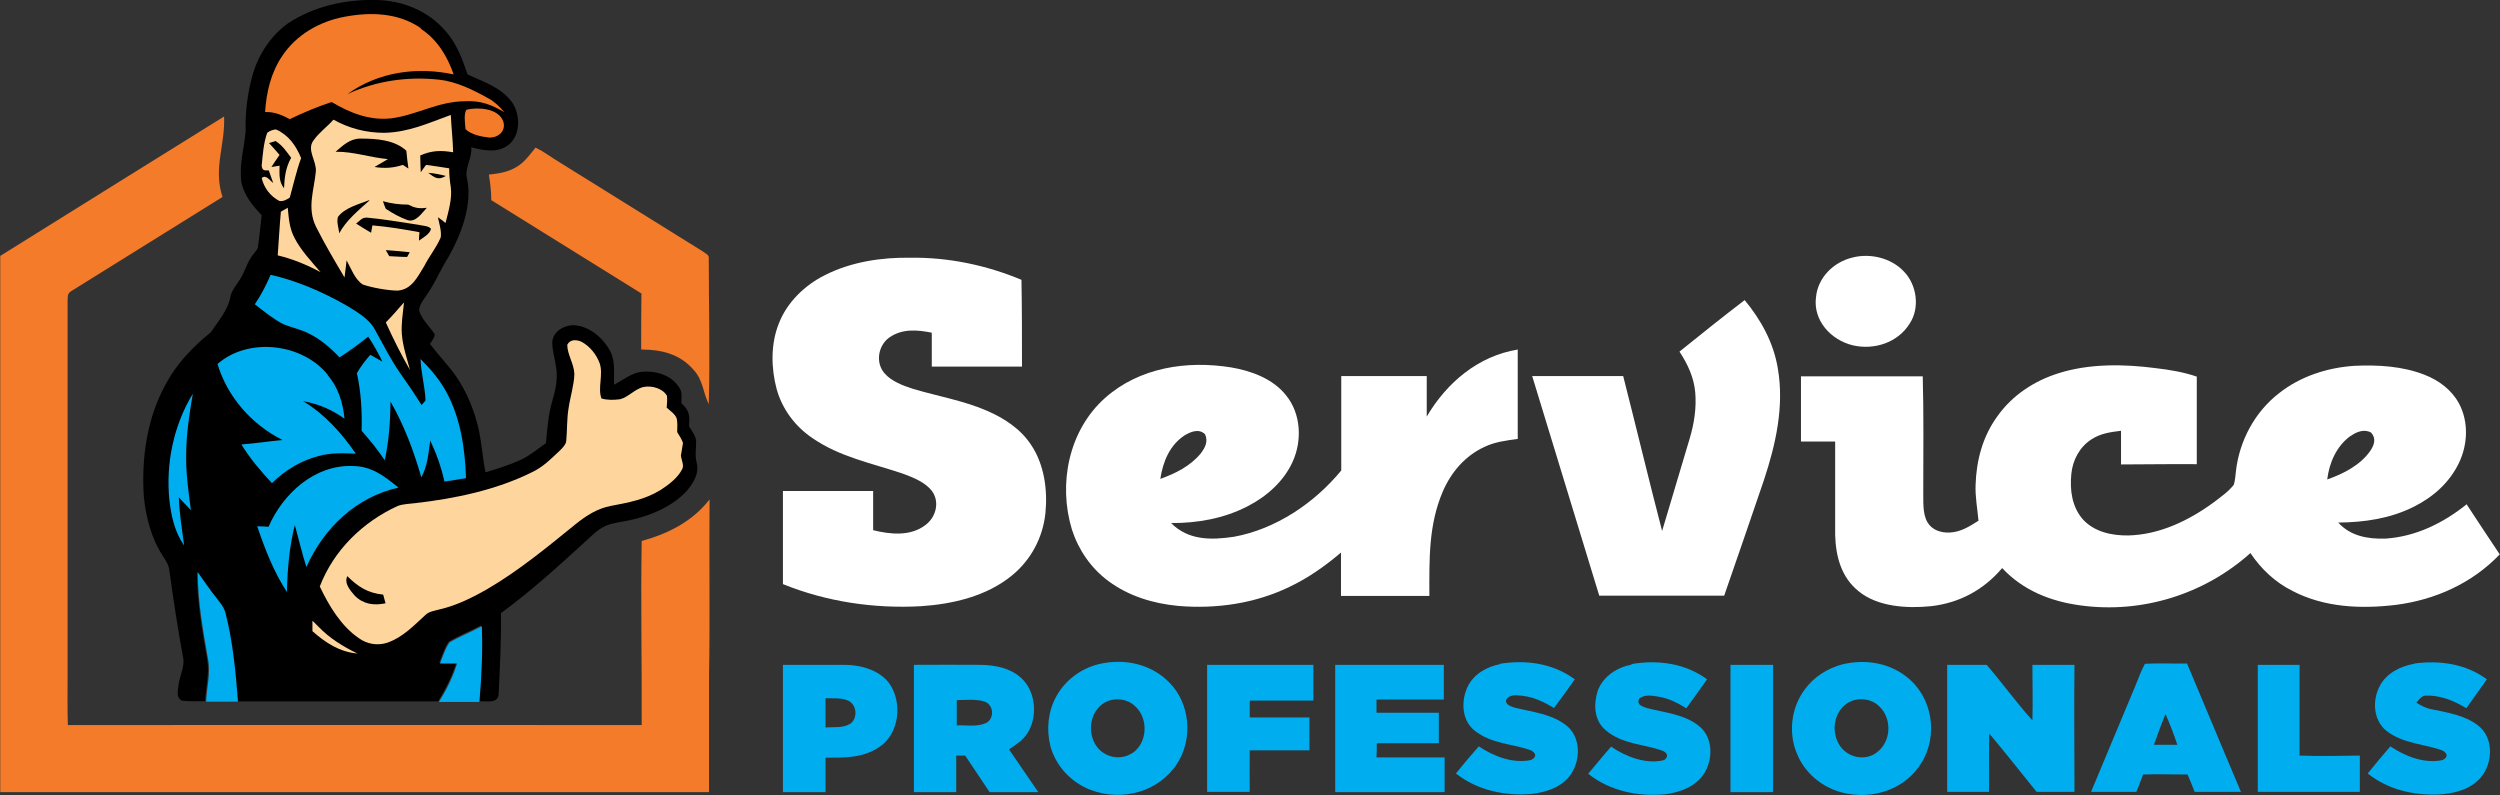 <?xml version="1.0" encoding="UTF-8"?> <svg xmlns="http://www.w3.org/2000/svg" version="1.1" viewBox="0 0 950.6 302.3"><rect x="0" y="0" width="950.6" height="302.3" fill="#333333" stroke="none"/><defs><style> .cls-1 { fill: #fed69d; } .cls-2 { fill: #00aeef; } .cls-3 { fill: #fff; } .cls-4 { fill: #f47b2a; } </style></defs><g><g id="Layer_2"><path d="M143.1,0c10,.2,19.7,4.1,26.3,11.8,4.3,4.8,6.3,10.5,8.4,16.5,6.3,3,12.9,4.9,17.1,10.9,3,4.6,3.1,12.4-1.7,16-4,3.1-9.5,2-14,.8.4,4.4-2.7,7.8-1.6,12,2.1,9.8-2.2,21.1-7,29.6-3.2,5-5.3,10.4-8.8,15.2-1.1,1.7-2.4,3.2-2.4,5.4,1,3.3,4.1,6.1,5.9,8.9,0,1.3-1.2,2.6-1.8,3.7,2.7,3.5,5.7,6.8,8.4,10.2,4.4,5.7,7.5,12.5,9.4,19.4,1.8,6.3,2,12.7,3.3,19.2,4.2-1.3,8.6-2.6,12.6-4.4,3.8-1.6,7-4.3,10.4-6.7.5-5.6.9-11,2.5-16.4,1.2-4,2-8,1.4-12.2-.4-3.3-1.6-6.7-1.5-10,.4-4.2,5.1-6.6,8.9-6.2,5.6.6,10.7,5.1,13.2,10,2,3.8,1.2,8.5,1.4,12.6,3.2-1.7,6.7-4.5,10.3-4.9,5.4-.6,11.6,1.2,14.5,6,1.2,1.7.8,3.9.8,5.9,3.1,2.9,3.2,4.7,2.9,8.8,1.1,1.8,2.8,3.9,2.7,6.1,0,2.6-.5,5.1.2,7.7,1.1,4.1-1.4,8.2-4.1,11.1-5.3,5.6-13.1,8.9-20.5,10.6-3.2.8-6.6,1-9.7,2.2-3.2,1.4-5.4,3.7-7.9,6-10.3,9.4-20.9,19.1-32.2,27.3.1,10.3-.4,20.6-.9,30.9-.3,3.8-5,2.4-7.6,2.7.7-9.6,1.2-19.2.9-28.9-4,2.1-8.3,3.8-12.2,6.1-1.7,2.3-2.6,5.5-3.7,8.1,2.2,0,4.3,0,6.5,0-1.6,5.2-4.1,10-6.9,14.7-25.5,0-50.9,0-76.4,0-.9-11.4-2-22.4-4.7-33.5-.6-2.4-2.2-4.2-3.7-6.2-2.4-3.1-4.6-6.3-6.9-9.5,0,11.1,2,22.5,3.9,33.4.9,5.1-.6,10.6-.8,15.7-2.9,0-6,.2-8.9-.2-2.3-1.3-1.4-3.9-1.2-6,.4-3.5,2.5-7.1,1.7-10.5-2-10.9-3.7-22-5.2-33-.2-2.1-1.3-3.6-2.4-5.4-4.4-6.6-6.5-14.8-7.3-22.6-1-14.5,1.2-30,8.3-42.8,4.2-7.9,10.3-14.2,17.2-19.8,2.7-4.1,6.6-8.5,7.4-13.5.5-2.4,2.3-4.4,3.6-6.5,2.1-3.2,2.8-6.9,5.2-9.7.6-.9,1.7-1.8,1.7-2.9.6-3.9.9-7.9,1.4-11.9-3.6-3.7-6.9-7.8-7.8-13-.7-6.7,1.2-12.7,1.7-19-.2-7.6.8-15,2.9-22.2,2.3-7.4,6.9-14.2,13.3-18.8C119.5,2.3,131.6-.3,143.1,0Z"></path><path class="cls-4" d="M160.1,11c6.2,4.1,10,10.4,12.4,17.3-13.9-3-28.7-1-40.4,7.5,10.9-5.1,23-6.8,34.9-5.5,6.5.7,13,3.9,18.7,7.1,2.4,1.3,4.3,3.2,6.1,5.3-4.8-2.9-9.1-4.5-14.8-4.2-10.4,0-18.4,5.2-28.2,6.5-8.3.9-15.6-2-22.7-6.2-5.5,1.8-10.7,4-15.9,6.5-3.1-1.6-5.8-2.8-9.4-2.7.5-7.6,2.2-14.9,6.5-21.3,5.4-8.1,14.1-13.1,23.6-14.9,10-1.9,20.5-1.6,29.1,4.3h0Z"></path><path class="cls-4" d="M177.4,41.7c4.4-1,11.9-.6,13.9,4.3,1.3,3.7-1.7,6.4-5.3,6.3-2.9-.3-6.9-1.1-9-3.2-.1-2-.8-5.8.4-7.4h0Z"></path><path class="cls-1" d="M171.4,43.5c.2,4.8.8,9.6.9,14.4-4.7-.8-8.1-.7-12.5,1.2,0,2.2.1,4.3.2,6.4.6-.9,1.3-1.9,2-2.8,2.9.4,5.8.8,8.8,1.3,0,2.4.2,4.7.6,7.1.6,4.5-.9,9.3-2,13.7-.9-.8-1.9-1.5-2.9-2.2.5,2.4,1.4,5.1,1.1,7.6-1.6,3.9-4.4,7.2-6.3,11-2.5,4-4.7,8.9-10.1,9.3-3.5,0-9.8-1.1-13.2-2.3-3-1.8-4.6-6.3-6.2-9.2-.3,2.2-.5,4.3-.8,6.5-3.8-6.4-7.6-12.8-10.9-19.4-3.4-7.1-.7-13.7,0-20.9.3-4.1-3.6-8.2-.9-11.8,2.1-3,5.2-5.2,7.6-7.9,5.9,3.3,12.4,5,19.3,5,9.3-.2,16.8-3.7,25.3-6.8h0Z"></path><path class="cls-4" d="M85.2,44.2c.5,11-4.2,19.7-.6,30.7-19.1,11.9-38.2,23.8-57.2,35.6-1.7,1-1.6,1.7-1.7,3.6,0,47.6,0,95.4,0,143,0,6.2-.1,12.4.1,18.6,72.7-.1,145.5,0,218.2,0,.1-23.3-.4-46.7,0-70,10.1-2.8,19.3-7.4,25.8-15.8-.2,22.4.2,44.8-.2,67.3,0,14.7,0,29.4,0,44-89.8,0-179.7,0-269.5,0,0-68,0-136,0-203.9,28.3-17.7,56.7-35.3,85.1-53h0Z"></path><path class="cls-1" d="M104.9,49.2c4.8,2.1,7.6,6.1,9.6,10.9-1.8,4.9-2.9,10-4.3,15-1.1.8-2.6,1.6-4,1.3-3.4-1.8-5.8-4.9-6.7-8.7,1.7-1.5,3.1,1,4.4,1.9-.6-1.6-1.1-3.2-1.7-4.8-1.6,0-2.4.2-2.7-1.7.4-4.2.7-8.7,2.1-12.6,1-.8,2.2-1.2,3.4-1.3Z"></path><path d="M137,52.7c6,0,12.9.4,17.5,4.6.2,2.3.5,4.5.8,6.8-.7-.5-1.4-.9-2.1-1.4-3.7,1.2-6.9,1.4-10.8.8,1.7-1,3.4-2,5.1-3-6.8-.6-13.1-2.9-19.9-2.8,2.8-2.4,5.5-5,9.4-5Z"></path><path d="M104.9,53.7c2.5,1.6,4.1,4,5.8,6.3-2.1,3.8-2.5,7.3-2.7,11.6-2.1-2.7-1.7-5.5-1.7-8.6l-3.1.5c1-1.5,2-3.1,3.1-4.6-1.3-1.5-2.6-3-4-4.5.9-.3,1.7-.5,2.6-.8Z"></path><path class="cls-4" d="M203.6,56.1c2.7,1.3,5.2,3.1,7.7,4.7,18.7,11.6,37.4,23.3,56.1,34.9.8.7,2.3,1.2,2.1,2.5,0,18.5.5,37,0,55.5-2.3-4.7-2.1-9.2-5.9-13.2-5.1-5.9-12.2-7.6-19.8-7.6,0-7.1,0-14.2.1-21.3-19-11.8-38.1-23.7-57.1-35.5,0-3.3-.4-6.5-.9-9.7,3.6-.4,7.1-.9,10.3-2.8,3.2-1.8,5-4.5,7.3-7.3h0Z"></path><path d="M162.8,65.7c2.3.2,4.5.6,6.7,1.2-2.9,1.8-4.3.6-6.7-1.2Z"></path><path d="M140.5,76.2c-4.1,3.7-8.9,7.6-11.5,12.5-.2-1.9-1.1-4.3-.5-6.2,2.5-3.5,8.1-4.9,11.9-6.4h0Z"></path><path d="M145.6,76.5c3.2.9,6.2,1.3,9.6,1.3,2.6,1.3,4.1,1.6,7.1,1.2-1.8,1.9-4.2,5.7-7.3,4.7-2.9-1-5.7-2.6-8.3-4.3-.4-1-.8-1.9-1.1-2.9h0Z"></path><path class="cls-1" d="M109.4,78.9c.4,4,.6,7.7,2.5,11.4,2.4,4.8,6.5,9.1,10,13.2-5.2-2.8-10.5-5-16.3-6.4.4-5.5.7-11.1,1.2-16.6l.5-.3c.7-.4,1.4-.8,2.1-1.2Z"></path><path d="M139.1,82.7c6.8.6,13.5,1.8,20.2,2.8,1.4.4,3.6.3,4.6,1.5-.5,2.1-3,3.3-4.6,4.5,0-1.1.1-2.2.2-3.2-5.9-1.1-11.9-2.1-17.9-2.6-.2.9-.3,1.9-.5,2.8-1.9-1.1-3.8-2.3-5.7-3.5,1.1-.7,2.3-2.4,3.7-2.2Z"></path><path d="M146.7,95.1c3.1.2,6.1.5,9.1.8-.3.6-.7,1.2-1,1.8-2.3,0-4.5-.2-6.8-.3-.4-.8-.9-1.5-1.3-2.3Z"></path><path class="cls-3" d="M704.5,97.9c6.7-1.7,14.6.2,19.4,5.3,5,5.1,6.2,13.9,2.2,19.9-4.5,7.2-13.5,10.1-21.6,8.2-8.3-2-15.1-9.4-14-18.2.7-7.6,6.7-13.5,14-15.2h0Z"></path><path class="cls-3" d="M346.1,98c14.5-.2,28.9,2.8,42.3,8.4.2,11,.2,22,.2,33h-34.3c0-4.3,0-8.6,0-12.9-5.5-1.1-11.2-1.6-16.1,1.8-4.3,3-5.4,9.6-1.9,13.6,2.6,3.1,7.2,4.8,11,6,9.4,2.8,18.6,4.3,27.8,8.2,6.7,2.9,12.9,6.9,17,13.1,5,7.5,6.3,17.2,5.4,26-1,9.3-5.5,17.7-12.7,23.6-9.6,7.9-22.5,10.9-34.6,11.7-17.8,1-36-1.7-52.5-8.4,0-11.8,0-23.6,0-35.4,11.4,0,22.9,0,34.3,0,0,4.9,0,9.9,0,14.9,6.5,1.6,14.1,2.4,19.8-1.9,4-2.9,5.6-8.6,2.7-12.8-2.5-3.5-7.4-5.4-11.2-6.8-11.8-4-24-6.3-34.5-13.6-6.5-4.4-11.4-11-13.5-18.6-2.1-7.9-2.3-17,.8-24.8,3.1-8.1,9.9-14.7,17.6-18.5,9.8-5,21.5-6.8,32.5-6.6h0Z"></path><path class="cls-2" d="M102.9,104.5c9.9,2.2,19.5,6.4,28.4,11.4,4.1,2.5,9.1,5.2,11.4,9.7,3.1,5.6,5.9,11.2,9.6,16.5,2.8,3.9,5.4,7.8,8,11.9l1.5-1.7c-.2-5.3-1.7-10.4-1.9-15.8,3.9,3.9,7.4,8,10,12.9,5.3,9.9,6.9,21.3,7.3,32.4-2.7.5-5.5.9-8.2,1.3-1.2-5.4-3-10.5-5.4-15.6-.7,4.9-1,9.6-3.4,14-2.9-10.1-6.5-19.7-11.7-28.8-.1,7.5-.6,14.9-2.2,22.3-2.7-4-5.6-7.6-8.8-11.2.2-7.4-.2-14.7-1.8-21.9,1.4-2.5,3.2-4.8,5.1-7,1.5.9,3.1,1.7,4.6,2.6-1.6-3.3-3.3-6.4-5.4-9.5-3.5,2.8-7.1,5.5-10.9,7.9-3.4-3.6-7.2-6.9-11.7-9.1-3.1-1.6-6.4-2.2-9.6-3.5-3.9-2-7.4-4.9-10.9-7.6,2.4-3.6,4.3-7.2,6-11.2h0Z"></path><path class="cls-1" d="M153.6,115.2c-.4,3.9-1.1,8-.8,11.9.4,4.8,1.9,9,3.1,13.6-3.4-5.9-6.4-11.9-9.2-18.1,2.4-2.4,4.6-5,6.8-7.5Z"></path><path class="cls-3" d="M663.3,114c6.3,7.6,11.1,16.3,12.7,26.1,2.5,14.4-.8,28.9-5.3,42.5-5,14.6-10,29.3-15.1,43.9-15.8,0-31.6,0-47.5,0-8.5-27.8-17-55.7-25.5-83.5,11.5,0,23.1,0,34.6,0,5,19.6,9.7,39.3,14.8,58.9,3.5-11.7,7-23.4,10.5-35.2,1.7-5.7,2.6-11.6,2.1-17.5-.5-5.7-2.9-10.8-6-15.5,8.2-6.6,16.4-13.2,24.8-19.6Z"></path><path class="cls-1" d="M221.2,130c3.1,1.7,5.6,4.8,6.8,8.1,1.5,4.2-.8,9.5.7,13.4,2.2.7,4.8.6,7.1.3,3.2-.8,5.9-4.2,9.2-4.7,3-.5,7,.6,8.6,3.4.2,1.4,0,3-.1,4.5,1.3,1.2,3.2,2.4,3.8,4.1.4,1.6.2,3.5.2,5.2.8,1.3,1.7,2.7,2.2,4.1-.2,1.7-.6,3.3-.8,4.9.2,1.6,1.3,3.6.5,5.1-1.7,3.3-5.1,5.9-8.2,7.9-6,3.7-12.3,4.8-19.1,6.1-5,1-9.1,3.6-13.1,6.8-10.6,8.6-21.6,17.7-33.4,24.6-5.7,3.3-11.9,6.4-18.4,7.9-2,.6-4,.7-5.5,2.2-4.4,4-8.6,8.5-14.5,10.5-3.7,1.2-7.6.5-10.7-1.7-6.8-4.6-11.5-12.5-14.9-19.7,5.3-13.8,16.3-24.5,29.6-30.6,2.1-.8,4.6-.8,6.8-1.1,15-1.7,30.8-5,44.4-11.8,4.2-2,7.2-5.1,10.6-8.3.9-.9,2.1-2.1,2.3-3.4.4-4.1.2-8.5.9-12.6.6-4.2,2.1-8.8,2.2-13-.1-3.8-2.7-7.4-2.7-11.1,1.1-2.2,3.6-2,5.5-1.1h0Z"></path><path class="cls-2" d="M124.6,142.6c4,4.7,5.8,10.5,6.4,16.6-5.1-3.6-9.7-5.5-15.8-6.7,8.3,5,14.6,12.1,20.1,20-4.9-.2-9.4-.4-14.2.9-6.8,1.8-12.7,5.4-17.7,10.3-4.3-4.6-8.3-9.3-11.6-14.7,5.2-.4,10.4-1.2,15.6-1.7-11.7-5.9-20.9-16.3-24.7-28.9,11.8-10.3,32.3-7.9,42,4.2h0Z"></path><path class="cls-2" d="M73.3,149.9c-1.3,7.4-2.4,14.7-2.5,22.2-.2,7.4.8,14.6,1.8,21.9-1.6-1.6-3-3.2-4.6-4.9.2,6.2,1.2,12.2,2,18.3-3.6-5.2-4.9-11.1-5.6-17.3-1.4-13.8,1.6-28.3,8.8-40.2Z"></path><path class="cls-3" d="M577.2,132.9c-15.1,2.4-27.1,12.6-34.7,25.5,0-5.1,0-10.3,0-15.4-10.8,0-21.7,0-32.5,0,0,12,0,23.9,0,35.9-10.2,12.4-24.9,22.3-40.8,25.2-8.7,1.3-17.3,1.4-23.9-5.2,10.1,0,20-1.7,29.1-6.4,7.2-3.7,13.7-9.4,17.1-16.9,3.7-8.1,3.2-18.3-2.5-25.3-5-6.3-13.2-9.3-20.9-10.6-16.8-2.7-34.8,0-47.9,11.6-13.9,12.4-17.9,32.7-12.6,50.1,2.5,7.7,7.2,14.6,13.8,19.5,7.8,5.8,17.1,8.6,26.7,9.5,14.4,1.2,29-.9,42.1-7.2,7.2-3.4,13.7-8,19.7-13.1,0,5.5,0,11,0,16.5,11.2,0,22.4,0,33.6,0,0-13.7-.4-26.8,5.1-39.7,3.2-7.4,8.5-13.6,15.9-17,4-1.9,8.2-2.4,12.6-3,0-11.3,0-22.6,0-33.8h0ZM450.5,165.5c2.4-1.4,5.4-2.6,7.7-.4,1.3,2.8,0,5.2-1.7,7.4-4,4.8-9.5,7.5-15.3,9.6,1-6.6,3.6-12.9,9.3-16.6Z"></path><path class="cls-3" d="M938,191.7c-9,7.2-19.3,12.3-30.9,13.1-6.7.2-13.3-.9-18-6.1,10-.1,19.7-1.5,28.7-6,7.4-3.7,13.6-9.2,17.2-16.7,3.4-7.1,3.7-15.7,0-22.6-2.8-5.2-7.7-8.8-13.1-10.9-8.5-3.3-17.6-3.8-26.7-3.4-10.3.7-20.5,4-28.6,10.4-9.2,7.1-15.1,18.1-16.4,29.6-.2,1.7-.3,3.5-.8,5.2-2,2.6-4.9,4.6-7.5,6.6-9.5,7-20.7,12.4-32.6,12.7-6.2.1-12.9-1.3-17.3-6.1-4.2-4.8-5-11.2-4.4-17.3.5-5.2,3.1-10.2,7.6-13.1,3.5-2.3,7.2-2.8,11.3-3.3,0,4.3,0,8.5,0,12.8,9.6,0,19.2-.2,28.8-.1,0-11.1,0-22.2,0-33.3-5-1.7-10.3-2.6-15.5-3.2-12.1-1.6-25.3-1.8-37,1.9-9.3,2.9-17.7,8.4-23.4,16.5-5.5,7.6-7.9,16.6-8.2,25.9-.2,4.5.7,9.2,1.1,13.7-3.5,2.2-6.7,4.3-11,4.5-3.3.1-6.6-.9-8.4-3.9-2-3.4-1.5-8.4-1.6-12.3,0-14.4.2-28.8-.2-43.2-15.4,0-30.9,0-46.3,0,0,8.3,0,16.5,0,24.8,4.3,0,8.6,0,13,0,0,11.8,0,23.6,0,35.4.2,8.2,2.3,16.2,8.9,21.5,7.3,6,18.5,6.6,27.5,5.7,10.8-1.2,20.1-6.2,27.1-14.5,7.9,8.5,18.5,12.7,29.8,14.2,23.3,3.2,47.1-4.2,64.6-19.9,4.1,6.1,9.4,11.1,16,14.4,12.1,6.3,26,6.9,39.3,5.3,14.9-1.9,29-8.2,39.5-19.2-4.2-6.3-8.4-12.6-12.5-18.9h0ZM893.8,165.8c2.2-1.6,5.2-2.8,7.8-1.3,2,2.2,1.2,4.7-.3,6.9-3.7,5.4-10.3,8.8-16.4,10.9.8-6.4,3.5-12.6,8.8-16.5h0Z"></path><path class="cls-2" d="M134.1,177.2c7.2,0,12.1,3.9,17.4,8.2-16.1,3.6-28.4,15.4-35,30.2-1.7-5.3-2.9-10.6-4.4-16-2.1,8.4-2.8,16.8-3,25.5-5-7.6-8.4-16.4-11.3-25,1.4,0,2.9.1,4.3.2,5.5-12.6,17.5-23.6,31.9-23.1Z"></path><path class="cls-2" d="M75.2,217.6c2.3,3.2,4.4,6.4,6.9,9.5,1.5,2,3.1,3.7,3.7,6.2,2.8,11.1,3.8,22.1,4.7,33.5-4,0-8.1,0-12.1,0,.2-5.2,1.7-10.7.8-15.7-1.9-10.9-4-22.3-4-33.4Z"></path><path d="M132,219c4.1,4.1,7.8,6.5,13.7,7.1.3,1.1.6,2.2.9,3.3-4.5.9-8.4.4-11.7-2.9-1.7-2-4.2-4.7-2.8-7.5h0Z"></path><path class="cls-1" d="M118.9,236.1c.7.7,1.4,1.4,2.1,2.1,4.3,4.5,9.4,7.6,14.9,10.3-6.8-.6-12.1-4.1-17.1-8.5,0-1.3,0-2.6,0-3.8h0Z"></path><path class="cls-2" d="M183.2,238c.4,9.6-.1,19.2-.9,28.9-5.1,0-10.3,0-15.4,0,2.9-4.6,5.3-9.4,6.9-14.6-2.2,0-4.3,0-6.5,0,1.1-2.7,2-5.8,3.7-8.1,3.9-2.2,8.2-3.9,12.2-6.1h0Z"></path><path class="cls-2" d="M570.3,252.4c10-1.6,20.2-.2,28.5,5.9-2.6,3.7-5.2,7.3-7.9,10.9-3.7-2.2-7.5-4.1-11.8-4.6-2-.3-5.3-.7-6.4,1.5-.5,1.8,2,2.6,3.3,3,6.5,1.6,13.8,2.3,19.4,6.6,5.7,4.3,5.7,13,2,18.6-3.4,5-9.5,7-15.2,7.6-10.1.8-20.5-1.4-28.6-7.8,2.8-3.5,5.7-6.9,8.7-10.3,5.7,3.8,12.8,6.6,19.8,5.2,2.3-1.1,2.1-2.6,0-3.7-7.1-2.6-14.8-2.3-21.4-7.5-5-4-5.2-11.4-2.6-16.8,2.4-4.8,7.3-7.5,12.4-8.5h0Z"></path><path class="cls-2" d="M620.4,252.5c10-1.7,20.4-.3,28.7,5.8-2.6,3.7-5.2,7.3-7.9,11-3.3-2-6.7-3.8-10.6-4.4-2.5-.4-5-.9-7.2.6-1.3,2.4.8,3,2.7,3.7,6.8,1.8,14.4,2.3,20.1,7,5.2,4.3,5.2,12.5,1.8,17.9-3.2,5-9.2,7.2-14.8,7.9-10.3,1-21.1-1.2-29.3-7.8,2.9-3.4,5.7-6.9,8.7-10.3,5.5,3.8,13.5,6.9,20.2,5.1,1.9-1.4,1.1-2.9-.8-3.6-7-2.5-15.2-2.4-21.4-7.7-4.5-3.7-4.7-9.8-3.1-15,2.1-5.6,7.3-8.9,12.9-10h0Z"></path><path class="cls-2" d="M918,252.3c9.7-1.3,19.6.1,27.6,6-2.6,3.7-5.2,7.3-7.8,11-4.8-2.9-9.8-5-15.6-4.8-1.5.1-2.5,1.7-3.4,2.7,1.8,1.1,3.6,2.1,5.8,2.5,5.9,1.2,12.8,2.3,17.7,6.2,6,4.6,5.6,14.2,1.1,19.6-4,4.8-10.4,6.3-16.4,6.6-9.6.3-19.1-1.9-26.7-8,2.8-3.5,5.7-6.9,8.6-10.3,5.7,3.8,13,6.7,19.9,5.2,2.1-1.1,1.9-2.5,0-3.6-7-2.6-14.9-2.5-21.4-7.5-5-4.1-5.4-11.5-2.6-16.9,2.5-5,7.9-7.7,13.2-8.6h0Z"></path><path class="cls-2" d="M458.9,252.8c13.5,0,27,0,40.5,0v13.6c-8.1,0-16.2,0-24.2,0,0,2.1,0,4.3,0,6.4,7.6,0,15.1,0,22.7,0v12.5c-7.6,0-15.1,0-22.7,0-.1,5.3,0,10.6,0,15.8h-16.2v-48.4h0Z"></path><path class="cls-2" d="M507.6,252.8c13.8,0,27.6,0,41.4,0,0,4.4,0,8.8,0,13.2-8.5,0-17.1,0-25.6,0,0,1.7,0,3.3,0,5,7.9,0,15.8,0,23.7,0,0,3.9,0,7.8,0,11.6-7.9,0-15.8,0-23.6,0,0,1.8,0,3.6-.1,5.4,8.6,0,17.2,0,25.9,0,0,4.4,0,8.8,0,13.2h-41.6v-48.4h0Z"></path><path class="cls-2" d="M658,252.8c5.4,0,10.8,0,16.2,0,0,16.1,0,32.3,0,48.4h-16.2c0-16.1,0-32.2,0-48.4h0Z"></path><path class="cls-2" d="M740.3,252.8c5,0,10,0,15.1,0,6,6.9,11.3,14.4,17.4,21.1.2-7,0-14,0-21.1,5.3,0,10.7,0,16,0-.2,16.1,0,32.2,0,48.3h-14.4c-6-7.4-11.9-14.9-18-22.2-.2,7.4,0,14.8-.1,22.2h-15.9c0-16.1,0-32.2,0-48.4h0Z"></path><path class="cls-2" d="M858.5,252.8c5.3,0,10.6,0,15.9,0,0,11.5,0,23,0,34.5,7.6.3,15.3.1,22.9,0,0,4.6,0,9.2,0,13.8-12.9,0-25.9,0-38.8,0,0-16.1,0-32.3,0-48.4h0Z"></path><path class="cls-2" d="M337.8,259.4c-3.9-4.8-10.8-6.6-16.7-6.6-7.8,0-15.6,0-23.4,0,0,16.1,0,32.3,0,48.4h16.2c0-4.4,0-8.7,0-13.1,7.1,0,14,.2,20.2-3.9,8-5,9.3-17.5,3.7-24.8h0ZM323.2,275.2c-2.4,1.7-6.4,1.2-9.3,1.4,0-3.7,0-7.4,0-11.1,2.8.1,6.2-.3,8.8,1,3.2,1.7,3.5,6.7.5,8.8h0Z"></path><path class="cls-2" d="M383.7,284.9c3.1-2.1,6-3.9,7.7-7.4,3.1-6.1,2.2-14.9-3.1-19.7-4.1-3.8-9.9-4.9-15.3-5-8.5-.1-17,0-25.5,0,0,16.1,0,32.3,0,48.4h16.1c0-4.6,0-9.2,0-13.9,1.1,0,2.3,0,3.4,0,3.1,4.6,6.2,9.3,9.3,13.9,6.2,0,12.3,0,18.5,0-3.7-5.4-7.4-10.8-11.1-16.2h0ZM374.9,274.9c-3.2,1.6-7.7.8-11.1.9,0-3.2,0-6.4,0-9.6,3.4,0,7.4-.5,10.7.6,3.4,1.4,3.7,6.3.5,8.1h0Z"></path><path class="cls-2" d="M444.6,259.5c-7-7.2-17.5-9.3-27.1-6.9-6.6,1.7-12.5,6.1-15.8,12.1-3.2,5.7-3.9,12.6-2.3,19,2.1,7.7,8,13.9,15.4,16.7,11.7,4.4,25.7.8,32.7-9.9,6.2-9.4,5.1-23-2.9-31h0ZM430.4,286.4c-4.5,3-10.8,1.5-13.7-3-3.7-5.7-1.9-14.3,4.7-16.9,3.5-1.2,7.5-.6,10.2,2,5.2,4.7,4.8,14.1-1.2,18h0Z"></path><path class="cls-2" d="M724.9,257.3c-6.9-5.4-15.9-6.7-24.3-4.7-5.7,1.5-10.9,4.8-14.4,9.6-5.2,7-6.3,16.7-2.8,24.7,3.4,8.1,11.2,13.8,19.8,15,10.5,1.7,21.5-2.4,27.2-11.5,6.8-10.5,4.5-25.4-5.5-33.1h0ZM713.9,285.9c-4.6,3.8-11.8,2.2-14.7-3-3.4-5.8-1.3-14.1,5.2-16.5,3.5-1.1,7.5-.5,10.2,2.2,4.8,4.6,4.6,13.1-.7,17.3Z"></path><path class="cls-2" d="M831.6,252.3c-5.3.1-10.7-.2-16,.1-1.5,2.7-2.5,5.6-3.7,8.5-5.6,13.4-11.2,26.8-16.8,40.2,5.7,0,11.4,0,17.2,0,1-2.2,1.7-4.4,2.6-6.6,5.6-.2,11.3,0,16.9,0,1,2.2,1.8,4.4,2.7,6.6,5.9,0,11.7,0,17.6,0-6.9-16.2-13.6-32.5-20.5-48.8h0ZM819,283.2c1.4-3.9,2.8-7.8,4.4-11.7,1.7,3.8,3.2,7.7,4.5,11.7-3,0-6,0-8.9,0Z"></path></g></g></svg> 